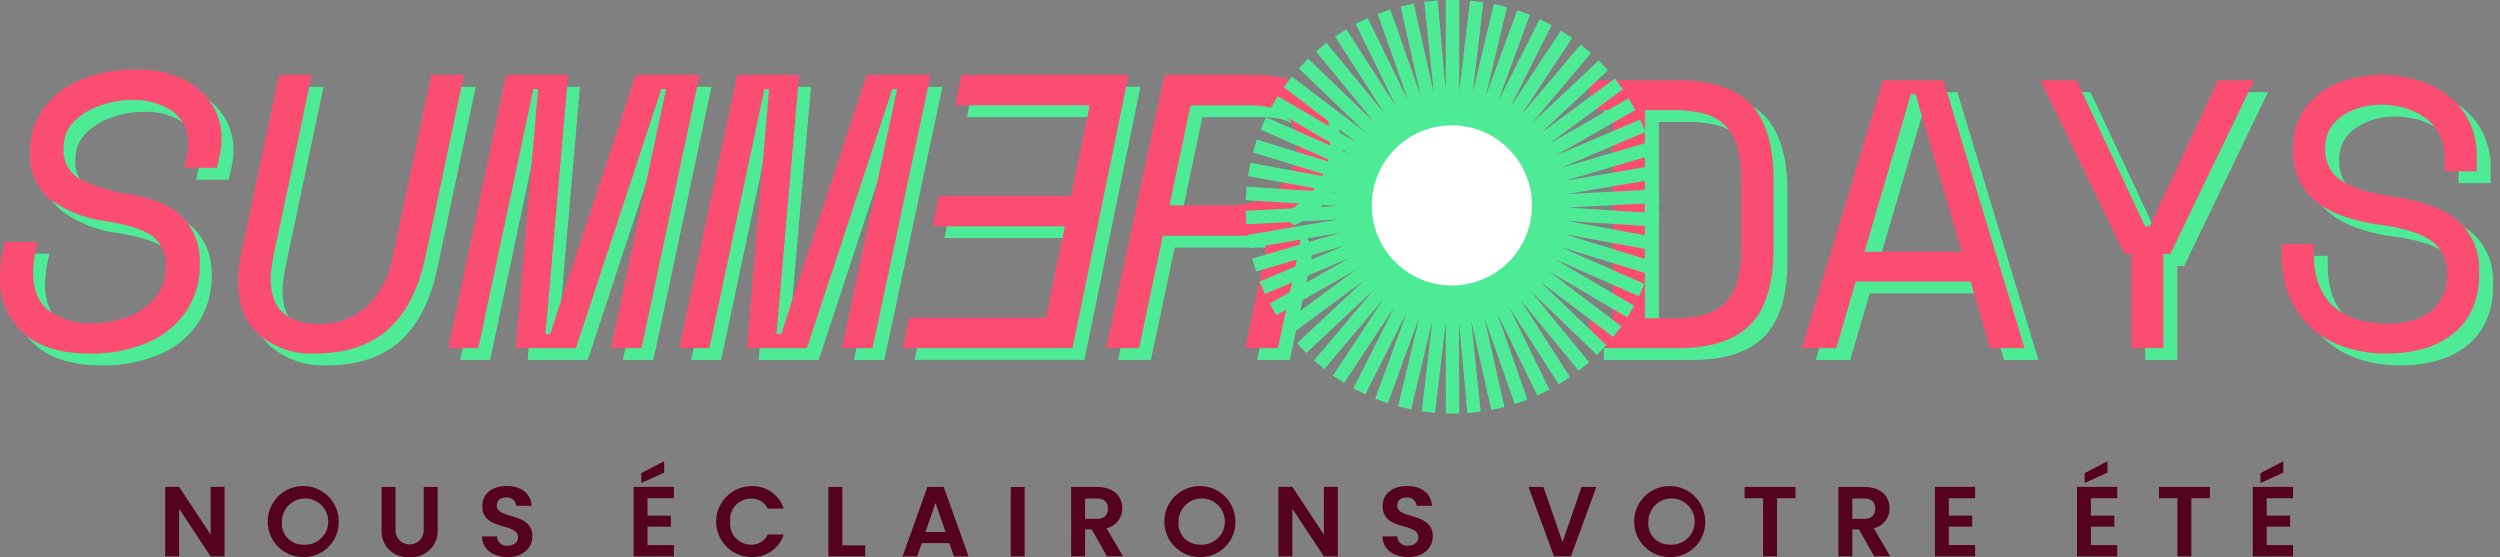 <svg id="Grupo_152562" data-name="Grupo 152562" xmlns="http://www.w3.org/2000/svg" width="359.019" height="80" viewBox="0 0 359.019 80">
  <rect x="0" y="0" width="359.019" height="80" fill="#808080" stroke="none"/>
  <path id="Trazado_12864" data-name="Trazado 12864" d="M0,.76H12.638q7.144,0,10.442,3.407t3.3,10.88v9.892q0,7.474-3.3,10.88T12.638,39.226H0V34.886H3.3V5.047H0ZM11.98,34.94a16.981,16.981,0,0,0,4.368-.495A6.8,6.8,0,0,0,19.4,32.77a7.1,7.1,0,0,0,1.786-3.16,18.247,18.247,0,0,0,.577-5V15.378a18.26,18.26,0,0,0-.577-5A7.112,7.112,0,0,0,19.4,7.217a6.8,6.8,0,0,0-3.051-1.675,16.936,16.936,0,0,0-4.368-.495H7.912V34.94Z" transform="translate(230.311 12.469)" fill="#4deb96"/>
  <path id="Trazado_12865" data-name="Trazado 12865" d="M54.329,29.665H37.843l-2.8,9.561H30.1L41.745.76h8.682l11.65,38.466H57.131ZM45.756,2.739l-6.649,22.64H53.065l-6.65-22.64Z" transform="translate(230.659 12.469)" fill="#4deb96"/>
  <path id="Trazado_12866" data-name="Trazado 12866" d="M77.018,25.709h-.989L63.994.761h5.165L79,21.752h.66L89.491.761h5.165L82.623,25.709h-.989V39.227H77.018Z" transform="translate(231.05 12.469)" fill="#4deb96"/>
  <path id="Trazado_12867" data-name="Trazado 12867" d="M121.627,11.87a7.056,7.056,0,0,0-.741-3.3,6.793,6.793,0,0,0-2.007-2.363,9.4,9.4,0,0,0-2.912-1.429,12.012,12.012,0,0,0-3.462-.495,10.844,10.844,0,0,0-3.023.413,8.838,8.838,0,0,0-2.555,1.181,5.885,5.885,0,0,0-1.786,1.9,5.079,5.079,0,0,0-.659,2.61v.33a5.3,5.3,0,0,0,.659,2.72,5.6,5.6,0,0,0,1.951,1.924,12.17,12.17,0,0,0,3.215,1.318,39.361,39.361,0,0,0,4.506.907q6.044.935,8.9,3.544a9.027,9.027,0,0,1,2.858,7.006v.66a11.763,11.763,0,0,1-.852,4.534,9.561,9.561,0,0,1-2.528,3.544,11.812,11.812,0,0,1-4.149,2.308A18.1,18.1,0,0,1,113.33,40a18.326,18.326,0,0,1-6.512-1.071,13.16,13.16,0,0,1-4.725-2.968,12.68,12.68,0,0,1-2.885-4.451,15.321,15.321,0,0,1-.99-5.578V24.288h4.617v1.319q0,5.057,2.775,7.584t7.721,2.528q4.286,0,6.457-1.9a6.351,6.351,0,0,0,2.171-5.028v-.33a5.326,5.326,0,0,0-2.225-4.616q-2.226-1.593-7.227-2.308a27.257,27.257,0,0,1-5.248-1.181,13.411,13.411,0,0,1-3.985-2.088,8.77,8.77,0,0,1-2.528-3.1,9.741,9.741,0,0,1-.879-4.287v-.659A9.086,9.086,0,0,1,100.8,6.1a9.859,9.859,0,0,1,2.61-3.242A11.951,11.951,0,0,1,107.422.742a18.317,18.317,0,0,1,10.936.191,13.283,13.283,0,0,1,4.313,2.5,10.351,10.351,0,0,1,2.665,3.682,11.11,11.11,0,0,1,.906,4.424v2.308h-4.616Z" transform="translate(231.445 12.46)" fill="#4deb96"/>
  <path id="Trazado_12864-2" data-name="Trazado 12864" d="M0,.76H12.638q7.144,0,10.442,3.407t3.3,10.88v9.892q0,7.474-3.3,10.88T12.638,39.226H0V34.886H3.3V5.047H0ZM11.98,34.94a16.981,16.981,0,0,0,4.368-.495A6.8,6.8,0,0,0,19.4,32.77a7.1,7.1,0,0,0,1.786-3.16,18.247,18.247,0,0,0,.577-5V15.378a18.26,18.26,0,0,0-.577-5A7.112,7.112,0,0,0,19.4,7.217a6.8,6.8,0,0,0-3.051-1.675,16.936,16.936,0,0,0-4.368-.495H7.912V34.94Z" transform="translate(228.311 10.769)" fill="#fb4d72"/>
  <path id="Trazado_12865-2" data-name="Trazado 12865" d="M54.329,29.665H37.843l-2.8,9.561H30.1L41.745.76h8.682l11.65,38.466H57.131ZM45.756,2.739l-6.649,22.64H53.065l-6.65-22.64Z" transform="translate(228.659 10.769)" fill="#fb4d72"/>
  <path id="Trazado_12866-2" data-name="Trazado 12866" d="M77.018,25.709h-.989L63.994.761h5.165L79,21.752h.66L89.491.761h5.165L82.623,25.709h-.989V39.227H77.018Z" transform="translate(229.05 10.769)" fill="#fb4d72"/>
  <path id="Trazado_12867-2" data-name="Trazado 12867" d="M121.627,11.87a7.056,7.056,0,0,0-.741-3.3,6.793,6.793,0,0,0-2.007-2.363,9.4,9.4,0,0,0-2.912-1.429,12.012,12.012,0,0,0-3.462-.495,10.844,10.844,0,0,0-3.023.413,8.838,8.838,0,0,0-2.555,1.181,5.885,5.885,0,0,0-1.786,1.9,5.079,5.079,0,0,0-.659,2.61v.33a5.3,5.3,0,0,0,.659,2.72,5.6,5.6,0,0,0,1.951,1.924,12.17,12.17,0,0,0,3.215,1.318,39.361,39.361,0,0,0,4.506.907q6.044.935,8.9,3.544a9.027,9.027,0,0,1,2.858,7.006v.66a11.763,11.763,0,0,1-.852,4.534,9.561,9.561,0,0,1-2.528,3.544,11.812,11.812,0,0,1-4.149,2.308A18.1,18.1,0,0,1,113.33,40a18.326,18.326,0,0,1-6.512-1.071,13.16,13.16,0,0,1-4.725-2.968,12.68,12.68,0,0,1-2.885-4.451,15.321,15.321,0,0,1-.99-5.578V24.288h4.617v1.319q0,5.057,2.775,7.584t7.721,2.528q4.286,0,6.457-1.9a6.351,6.351,0,0,0,2.171-5.028v-.33a5.326,5.326,0,0,0-2.225-4.616q-2.226-1.593-7.227-2.308a27.257,27.257,0,0,1-5.248-1.181,13.411,13.411,0,0,1-3.985-2.088,8.77,8.77,0,0,1-2.528-3.1,9.741,9.741,0,0,1-.879-4.287v-.659A9.086,9.086,0,0,1,100.8,6.1a9.859,9.859,0,0,1,2.61-3.242A11.951,11.951,0,0,1,107.422.742a18.317,18.317,0,0,1,10.936.191,13.283,13.283,0,0,1,4.313,2.5,10.351,10.351,0,0,1,2.665,3.682,11.11,11.11,0,0,1,.906,4.424v2.308h-4.616Z" transform="translate(229.445 10.76)" fill="#fb4d72"/>
  <path id="Trazado_12632" data-name="Trazado 12632" d="M14.307,50.528q-6.445,0-9.667-3.082A10.374,10.374,0,0,1,1.417,39.6a18.037,18.037,0,0,1,.337-3.417L2.091,34.5H6.8l-.279,1.345a15.916,15.916,0,0,0-.337,3.08q0,3.7,2.271,5.465a10.228,10.228,0,0,0,6.413,1.767,13.289,13.289,0,0,0,5.043-.955,9.378,9.378,0,0,0,3.836-2.773,6.6,6.6,0,0,0,1.486-4.287,5.135,5.135,0,0,0-2.019-4.539q-2.015-1.4-6.894-2.127A17.021,17.021,0,0,1,8.7,28.427a7.907,7.907,0,0,1-2.972-6.694,10.534,10.534,0,0,1,2.018-6.5,12.543,12.543,0,0,1,5.465-4.093,20.261,20.261,0,0,1,7.706-1.4,15.055,15.055,0,0,1,6.67,1.343,10.372,10.372,0,0,1,4.2,3.557A8.852,8.852,0,0,1,33.241,19.6a10.881,10.881,0,0,1-.058,1.12c-.037.375-.095.746-.166,1.12l-.446,2.018H27.866L28.2,22.4a9.982,9.982,0,0,0,.223-1.9A5.4,5.4,0,0,0,26.1,15.68a9.743,9.743,0,0,0-5.574-1.567,14.188,14.188,0,0,0-4.762.811,9.5,9.5,0,0,0-3.756,2.327,5.192,5.192,0,0,0-1.457,3.756,4.718,4.718,0,0,0,2.521,4.567,24.715,24.715,0,0,0,7.06,2.1q5.155.84,7.563,3.332a9.089,9.089,0,0,1,2.413,6.585,11.947,11.947,0,0,1-2.076,7.06,12.77,12.77,0,0,1-5.659,4.4A20.977,20.977,0,0,1,14.3,50.542Z" transform="translate(0.283 1.943)" fill="#4deb96"/>
  <path id="Trazado_12633" data-name="Trazado 12633" d="M12.89,49.11q-6.445,0-9.667-3.082A10.374,10.374,0,0,1,0,38.185a18.037,18.037,0,0,1,.337-3.417l.337-1.682h4.7L5.1,34.43a15.916,15.916,0,0,0-.337,3.08q0,3.7,2.269,5.465a10.234,10.234,0,0,0,6.414,1.767,13.289,13.289,0,0,0,5.043-.955,9.378,9.378,0,0,0,3.836-2.773,6.6,6.6,0,0,0,1.486-4.287,5.135,5.135,0,0,0-2.019-4.539q-2.015-1.4-6.894-2.127a17.021,17.021,0,0,1-7.619-3.053,7.907,7.907,0,0,1-2.972-6.694,10.534,10.534,0,0,1,2.018-6.5,12.543,12.543,0,0,1,5.465-4.093,20.261,20.261,0,0,1,7.706-1.4,15.055,15.055,0,0,1,6.67,1.343,10.372,10.372,0,0,1,4.2,3.557,8.852,8.852,0,0,1,1.457,4.961,10.881,10.881,0,0,1-.058,1.12c-.037.375-.095.746-.166,1.12l-.446,2.018H26.449l.337-1.457a10.08,10.08,0,0,0,.223-1.9,5.4,5.4,0,0,0-2.326-4.818A9.743,9.743,0,0,0,19.109,12.7a14.189,14.189,0,0,0-4.762.811,9.5,9.5,0,0,0-3.756,2.327,5.192,5.192,0,0,0-1.457,3.756,4.718,4.718,0,0,0,2.521,4.567,24.715,24.715,0,0,0,7.06,2.1q5.155.84,7.563,3.332a9.088,9.088,0,0,1,2.412,6.585,11.946,11.946,0,0,1-2.075,7.06,12.776,12.776,0,0,1-5.659,4.4,20.977,20.977,0,0,1-8.071,1.486Z" transform="translate(0 1.66)" fill="#fb4d72"/>
  <path id="Trazado_12634" data-name="Trazado 12634" d="M40.84,50.4a11.538,11.538,0,0,1-7.871-2.663q-3.057-2.665-3.054-7.649a17.58,17.58,0,0,1,.114-1.961c.077-.674.186-1.363.337-2.074L35.8,10.389h4.7l-5.494,26c-.114.6-.2,1.167-.279,1.709a11.149,11.149,0,0,0-.114,1.543q0,6.5,6.894,6.5A9.877,9.877,0,0,0,48.4,43.648a13.2,13.2,0,0,0,3.756-7.255l5.494-26h4.7l-5.493,26Q55.4,43.339,51.542,46.866T40.84,50.4" transform="translate(5.968 2.072)" fill="#4deb96"/>
  <path id="Trazado_12635" data-name="Trazado 12635" d="M39.423,48.981a11.538,11.538,0,0,1-7.871-2.663q-3.057-2.665-3.054-7.649a17.579,17.579,0,0,1,.114-1.961c.077-.674.186-1.363.337-2.074L34.382,8.971h4.7l-5.494,26c-.114.6-.2,1.167-.279,1.709a11.149,11.149,0,0,0-.114,1.543q0,6.5,6.894,6.5a9.877,9.877,0,0,0,6.894-2.493,13.2,13.2,0,0,0,3.756-7.255l5.494-26h4.7l-5.493,26q-1.461,6.951-5.322,10.478t-10.7,3.533" transform="translate(5.686 1.79)" fill="#fb4d72"/>
  <path id="Trazado_12636" data-name="Trazado 12636" d="M55.094,49.615l8.295-39.226H72.3L69.048,47.6h.674L81.994,10.389h9.192L82.835,49.615H78.463l7.9-37.208h-.674L73.415,49.615H64.783l3.2-37.208H67.3L59.4,49.615H55.094Z" transform="translate(10.991 2.072)" fill="#4deb96"/>
  <path id="Trazado_12637" data-name="Trazado 12637" d="M53.676,48.2,61.971,8.971h8.911L67.63,46.18H68.3L80.576,8.971h9.192L81.417,48.2H77.045l7.9-37.208h-.674L72,48.2H63.366l3.2-37.208h-.674L57.987,48.2H53.676Z" transform="translate(10.708 1.79)" fill="#fb4d72"/>
  <path id="Trazado_12638" data-name="Trazado 12638" d="M82.749,49.615l8.295-39.226h8.911L96.7,47.6h.674l12.272-37.209h9.192L110.49,49.615h-4.372l7.9-37.208h-.674L101.07,49.615H92.438l3.2-37.208H94.96l-7.9,37.208H82.749Z" transform="translate(16.508 2.072)" fill="#4deb96"/>
  <path id="Trazado_12639" data-name="Trazado 12639" d="M81.332,48.2,89.626,8.971h8.911L95.285,46.18h.674L108.232,8.971h9.192L109.073,48.2H104.7l7.9-37.208h-.674L99.653,48.2H91.021l3.2-37.208h-.674L85.643,48.2H81.332Z" transform="translate(16.226 1.79)" fill="#fb4d72"/>
  <path id="Trazado_12640" data-name="Trazado 12640" d="M109.5,49.616l.878-4.372h19.661l2.735-13.114H113.787l.878-4.372h18.992l2.687-13H117.016l.878-4.373h24.033l-8.043,39.226h-24.37Z" transform="translate(21.847 2.072)" fill="#4deb96"/>
  <path id="Trazado_12641" data-name="Trazado 12641" d="M108.087,48.2l.878-4.372h19.661l2.735-13.114H112.37l.878-4.372h18.992l2.687-13H115.6l.878-4.373H140.51l-8.043,39.226H108.1Z" transform="translate(21.564 1.789)" fill="#fb4d72"/>
  <path id="Trazado_12642" data-name="Trazado 12642" d="M133.862,49.615l8.346-39.226h13.28q4.986,0,7.763,2.55a9.087,9.087,0,0,1,2.772,7.032,10.575,10.575,0,0,1-1.96,6.39,12.244,12.244,0,0,1-5.322,4.093v.674a3.278,3.278,0,0,1,2.183.926,3.054,3.054,0,0,1,.783,2.212,6.476,6.476,0,0,1-.166,1.235L158.517,49.62h-4.7l2.8-13.113a4.341,4.341,0,0,0,.114-1.064c0-1.305-.783-1.961-2.355-1.961H141.99L138.572,49.62h-4.706ZM142.94,29.1h8.632a10.789,10.789,0,0,0,4.985-1.12A8.744,8.744,0,0,0,160,24.9a8,8,0,0,0,1.263-4.425q0-5.718-6.666-5.716h-8.632L142.945,29.1Z" transform="translate(26.707 2.072)" fill="#4deb96"/>
  <path id="Trazado_12643" data-name="Trazado 12643" d="M132.445,48.2l8.346-39.226h13.28q4.986,0,7.763,2.55a9.087,9.087,0,0,1,2.772,7.032,10.575,10.575,0,0,1-1.96,6.39,12.244,12.244,0,0,1-5.322,4.093v.674a3.278,3.278,0,0,1,2.183.926,3.054,3.054,0,0,1,.783,2.212,6.475,6.475,0,0,1-.166,1.235L157.1,48.2h-4.7l2.8-13.113a4.341,4.341,0,0,0,.114-1.064c0-1.305-.783-1.961-2.355-1.961H140.573L137.155,48.2H132.45Zm9.078-20.51h8.632a10.789,10.789,0,0,0,4.985-1.12,8.744,8.744,0,0,0,3.446-3.082,8,8,0,0,0,1.263-4.425q0-5.718-6.666-5.716h-8.632l-3.024,14.343Z" transform="translate(26.424 1.79)" fill="#fb4d72"/>
  <path id="Trazado_12652" data-name="Trazado 12652" d="M208.543,29.112l-.1-1.934-13.13.686,12.961-2.211-.326-1.907-12.959,2.209L207.6,22.251l-.545-1.857L194.443,24.1l12.095-5.152-.759-1.78L193.684,22.32,205.1,15.8l-.961-1.682L192.725,20.64,203.3,12.829l-1.149-1.558-10.575,7.811,9.592-8.989-1.323-1.412-9.591,8.99,8.478-10.048L197.25,6.376l-8.478,10.047,7.25-10.966-1.616-1.069-7.25,10.967L193.08,3.618l-1.728-.872L185.43,14.484l4.513-12.347-1.817-.666-4.514,12.349,3.043-12.79L184.773.582,181.73,13.371,183.263.316,181.339.09l-1.532,13.055V0h-1.935v13.12L176.71.06l-1.924.2,1.367,13.075L173.272.511l-1.888.425,2.881,12.825-4.358-12.4L168.082,2l4.358,12.4-5.773-11.81-1.739.85L170.7,15.255,163.59,4.2l-1.627,1.047L169.075,16.3,160.723,6.147l-1.5,1.231,8.352,10.151L158.1,8.42l-1.341,1.4,9.477,9.109-10.475-7.943-1.168,1.543,10.475,7.943L153.741,13.8l-.982,1.669,11.329,6.668-12.029-5.3-.781,1.772,12.03,5.3-12.566-3.865-.569,1.851,12.566,3.864-12.931-2.373-.349,1.9,12.93,2.373-13.118-.849-.126,1.931,13.12.849-13.13.685.1,1.934,13.127-.686-12.958,2.212.325,1.906,12.958-2.211-12.613,3.706.547,1.858,12.613-3.706-12.1,5.151.759,1.779,12.095-5.148-11.413,6.524.962,1.679,11.413-6.524-10.575,7.811,1.149,1.555L166.105,40.3l-9.592,8.992,1.325,1.413,9.59-8.992L158.95,51.763l1.48,1.249,8.478-10.048-7.25,10.967L163.272,55l7.25-10.967L164.6,55.768l1.727.872L172.25,44.9l-4.515,12.349,1.818.665,4.513-12.348-3.043,12.789,1.882.449,3.046-12.789-1.533,13.057,1.922.226,1.533-13.057V59.388h1.935l-.038-13.081,1.2,13.018,1.926-.2-1.37-13.076,2.884,12.828,1.888-.425-2.884-12.828,4.358,12.4,1.827-.641-4.359-12.4L191.013,56.8l1.738-.852-5.774-11.81,7.112,11.057,1.627-1.046-7.109-11.058,8.352,10.153,1.493-1.228L190.1,41.857l9.479,9.11,1.342-1.4-9.48-9.109,10.475,7.942,1.17-1.543-10.474-7.942,11.329,6.667.98-1.666-11.329-6.669,12.031,5.3.78-1.77-12.029-5.3,12.566,3.865L207.5,37.5,194.94,33.632,207.87,36l.35-1.9L195.289,31.73l13.12.849.124-1.931L195.415,29.8Z" transform="translate(29.754 0)" fill="#4deb96"/>
  <path id="Trazado_12655" data-name="Trazado 12655" d="M28.3,58.291V68.27h-2l-4.525-6.838V68.27h-2V58.291h2L26.3,65.144V58.291Z" transform="translate(3.946 11.629)" fill="#55021e"/>
  <path id="Trazado_12656" data-name="Trazado 12656" d="M37.152,68.392a5.1,5.1,0,1,1,5.1-5.111,5.009,5.009,0,0,1-5.1,5.111m0-1.785A3.323,3.323,0,1,0,34.1,63.281a3.013,3.013,0,0,0,3.055,3.326" transform="translate(6.393 11.608)" fill="#55021e"/>
  <path id="Trazado_12657" data-name="Trazado 12657" d="M45.687,58.3h2v6.168a2.021,2.021,0,1,0,4.04,0V58.3h2.013v6.153a3.752,3.752,0,0,1-4.069,3.912,3.687,3.687,0,0,1-3.984-3.912Z" transform="translate(9.115 11.632)" fill="#55021e"/>
  <path id="Trazado_12658" data-name="Trazado 12658" d="M61.413,68.392c-2.072,0-3.669-1.086-3.7-2.97h2.141A1.368,1.368,0,0,0,61.37,66.75c.943,0,1.5-.5,1.5-1.213,0-2.157-5.137-.858-5.124-4.469,0-1.8,1.455-2.884,3.512-2.884,2.04,0,3.439,1.042,3.569,2.84h-2.2A1.316,1.316,0,0,0,61.2,59.841c-.786-.029-1.37.356-1.37,1.171,0,2,5.11.884,5.11,4.4,0,1.57-1.255,2.984-3.525,2.984" transform="translate(11.515 11.608)" fill="#55021e"/>
  <path id="Trazado_12659" data-name="Trazado 12659" d="M81.641,60.532H77.857v2.5h3.355v1.586H77.857v2.64h3.783v1.628H75.859V58.9h5.782Zm-1.4-5.311v1.628l-3.283,1.5V56.921Z" transform="translate(15.134 11.017)" fill="#55021e"/>
  <path id="Trazado_12660" data-name="Trazado 12660" d="M90.764,58.2a4.7,4.7,0,0,1,4.682,3.227h-2.3A2.514,2.514,0,0,0,90.748,60a2.977,2.977,0,0,0-2.982,3.3,2.984,2.984,0,0,0,2.982,3.3,2.5,2.5,0,0,0,2.4-1.442h2.3a4.678,4.678,0,0,1-4.682,3.227,5.09,5.09,0,0,1,0-10.179" transform="translate(17.1 11.61)" fill="#55021e"/>
  <path id="Trazado_12661" data-name="Trazado 12661" d="M101.175,58.3v8.38h3.283v1.586H99.176V58.3Z" transform="translate(19.787 11.632)" fill="#55021e"/>
  <path id="Trazado_12662" data-name="Trazado 12662" d="M114.776,66.372h-3.969l-.657,1.9h-2.1l3.582-9.979h2.328l3.583,9.979h-2.114ZM112.792,60.6l-1.444,4.168h2.884Z" transform="translate(21.557 11.63)" fill="#55021e"/>
  <rect id="Rectángulo_4477" data-name="Rectángulo 4477" width="1.998" height="9.966" transform="translate(145.149 69.935)" fill="#55021e"/>
  <path id="Trazado_12663" data-name="Trazado 12663" d="M131.981,58.3c2.4,0,3.6,1.385,3.6,3.056a2.878,2.878,0,0,1-2.271,2.869l2.385,4.04h-2.313l-2.2-3.884h-.943v3.884h-2V58.3Zm-.071,1.657h-1.671v2.927h1.671c1.113,0,1.613-.585,1.613-1.485s-.5-1.442-1.613-1.442" transform="translate(25.585 11.632)" fill="#55021e"/>
  <path id="Trazado_12664" data-name="Trazado 12664" d="M144.5,68.392a5.1,5.1,0,1,1,5.1-5.111,5.009,5.009,0,0,1-5.1,5.111m0-1.785a3.323,3.323,0,1,0-3.055-3.326,3.013,3.013,0,0,0,3.055,3.326" transform="translate(27.809 11.608)" fill="#55021e"/>
  <path id="Trazado_12665" data-name="Trazado 12665" d="M161.581,58.291V68.27h-2l-4.526-6.838V68.27h-2V58.291h2l4.526,6.853V58.291Z" transform="translate(30.537 11.629)" fill="#55021e"/>
  <path id="Trazado_12666" data-name="Trazado 12666" d="M169.212,68.392c-2.072,0-3.669-1.086-3.7-2.97h2.141a1.368,1.368,0,0,0,1.514,1.328c.943,0,1.5-.5,1.5-1.213,0-2.157-5.138-.858-5.124-4.469,0-1.8,1.455-2.884,3.512-2.884,2.04,0,3.439,1.042,3.569,2.84h-2.2A1.316,1.316,0,0,0,169,59.841c-.786-.029-1.37.356-1.37,1.171,0,2,5.11.884,5.11,4.4,0,1.57-1.255,2.984-3.525,2.984" transform="translate(33.021 11.608)" fill="#55021e"/>
  <path id="Trazado_12667" data-name="Trazado 12667" d="M190.612,58.3h2.127l-3.654,9.966h-2.428L183,58.3h2.142l2.742,7.923Z" transform="translate(36.51 11.632)" fill="#55021e"/>
  <path id="Trazado_12668" data-name="Trazado 12668" d="M200.748,68.392a5.1,5.1,0,1,1,5.1-5.111,5.009,5.009,0,0,1-5.1,5.111m0-1.785a3.323,3.323,0,1,0-3.055-3.326,3.013,3.013,0,0,0,3.055,3.326" transform="translate(39.031 11.608)" fill="#55021e"/>
  <path id="Trazado_12669" data-name="Trazado 12669" d="M208.867,58.3h7.31v1.613h-2.656v8.352h-2V59.916h-2.656Z" transform="translate(41.67 11.632)" fill="#55021e"/>
  <path id="Trazado_12670" data-name="Trazado 12670" d="M223.839,58.3c2.4,0,3.6,1.385,3.6,3.056a2.878,2.878,0,0,1-2.271,2.869l2.383,4.04h-2.311l-2.2-3.884H222.1v3.884h-2V58.3Zm-.073,1.657H222.1v2.927h1.671c1.116,0,1.615-.585,1.615-1.485s-.5-1.442-1.615-1.442" transform="translate(43.911 11.632)" fill="#55021e"/>
  <path id="Trazado_12671" data-name="Trazado 12671" d="M237.432,59.919h-3.783v2.5H237V64h-3.355v2.64h3.783V68.27H231.65V58.291h5.782Z" transform="translate(46.216 11.629)" fill="#55021e"/>
  <path id="Trazado_12672" data-name="Trazado 12672" d="M254.445,60.532h-3.783v2.5h3.356v1.586h-3.356v2.64h3.783v1.628h-5.782V58.9h5.782Zm-1.4-5.311v1.628l-3.282,1.5V56.921Z" transform="translate(49.61 11.017)" fill="#55021e"/>
  <path id="Trazado_12673" data-name="Trazado 12673" d="M258.478,58.3h7.31v1.613h-2.657v8.352h-2V59.916h-2.654Z" transform="translate(51.568 11.632)" fill="#55021e"/>
  <path id="Trazado_12674" data-name="Trazado 12674" d="M275.491,60.532h-3.783v2.5h3.355v1.586h-3.355v2.64h3.783v1.628h-5.782V58.9h5.782Zm-1.4-5.311v1.628l-3.284,1.5V56.921Z" transform="translate(53.809 11.017)" fill="#55021e"/>
  <circle id="Elipse_247" data-name="Elipse 247" cx="11.5" cy="11.5" r="11.5" transform="translate(197 18)" fill="#fff"/>
  <rect id="Rectángulo_4478" data-name="Rectángulo 4478" width="359.019" height="80" fill="none"/>
</svg>
